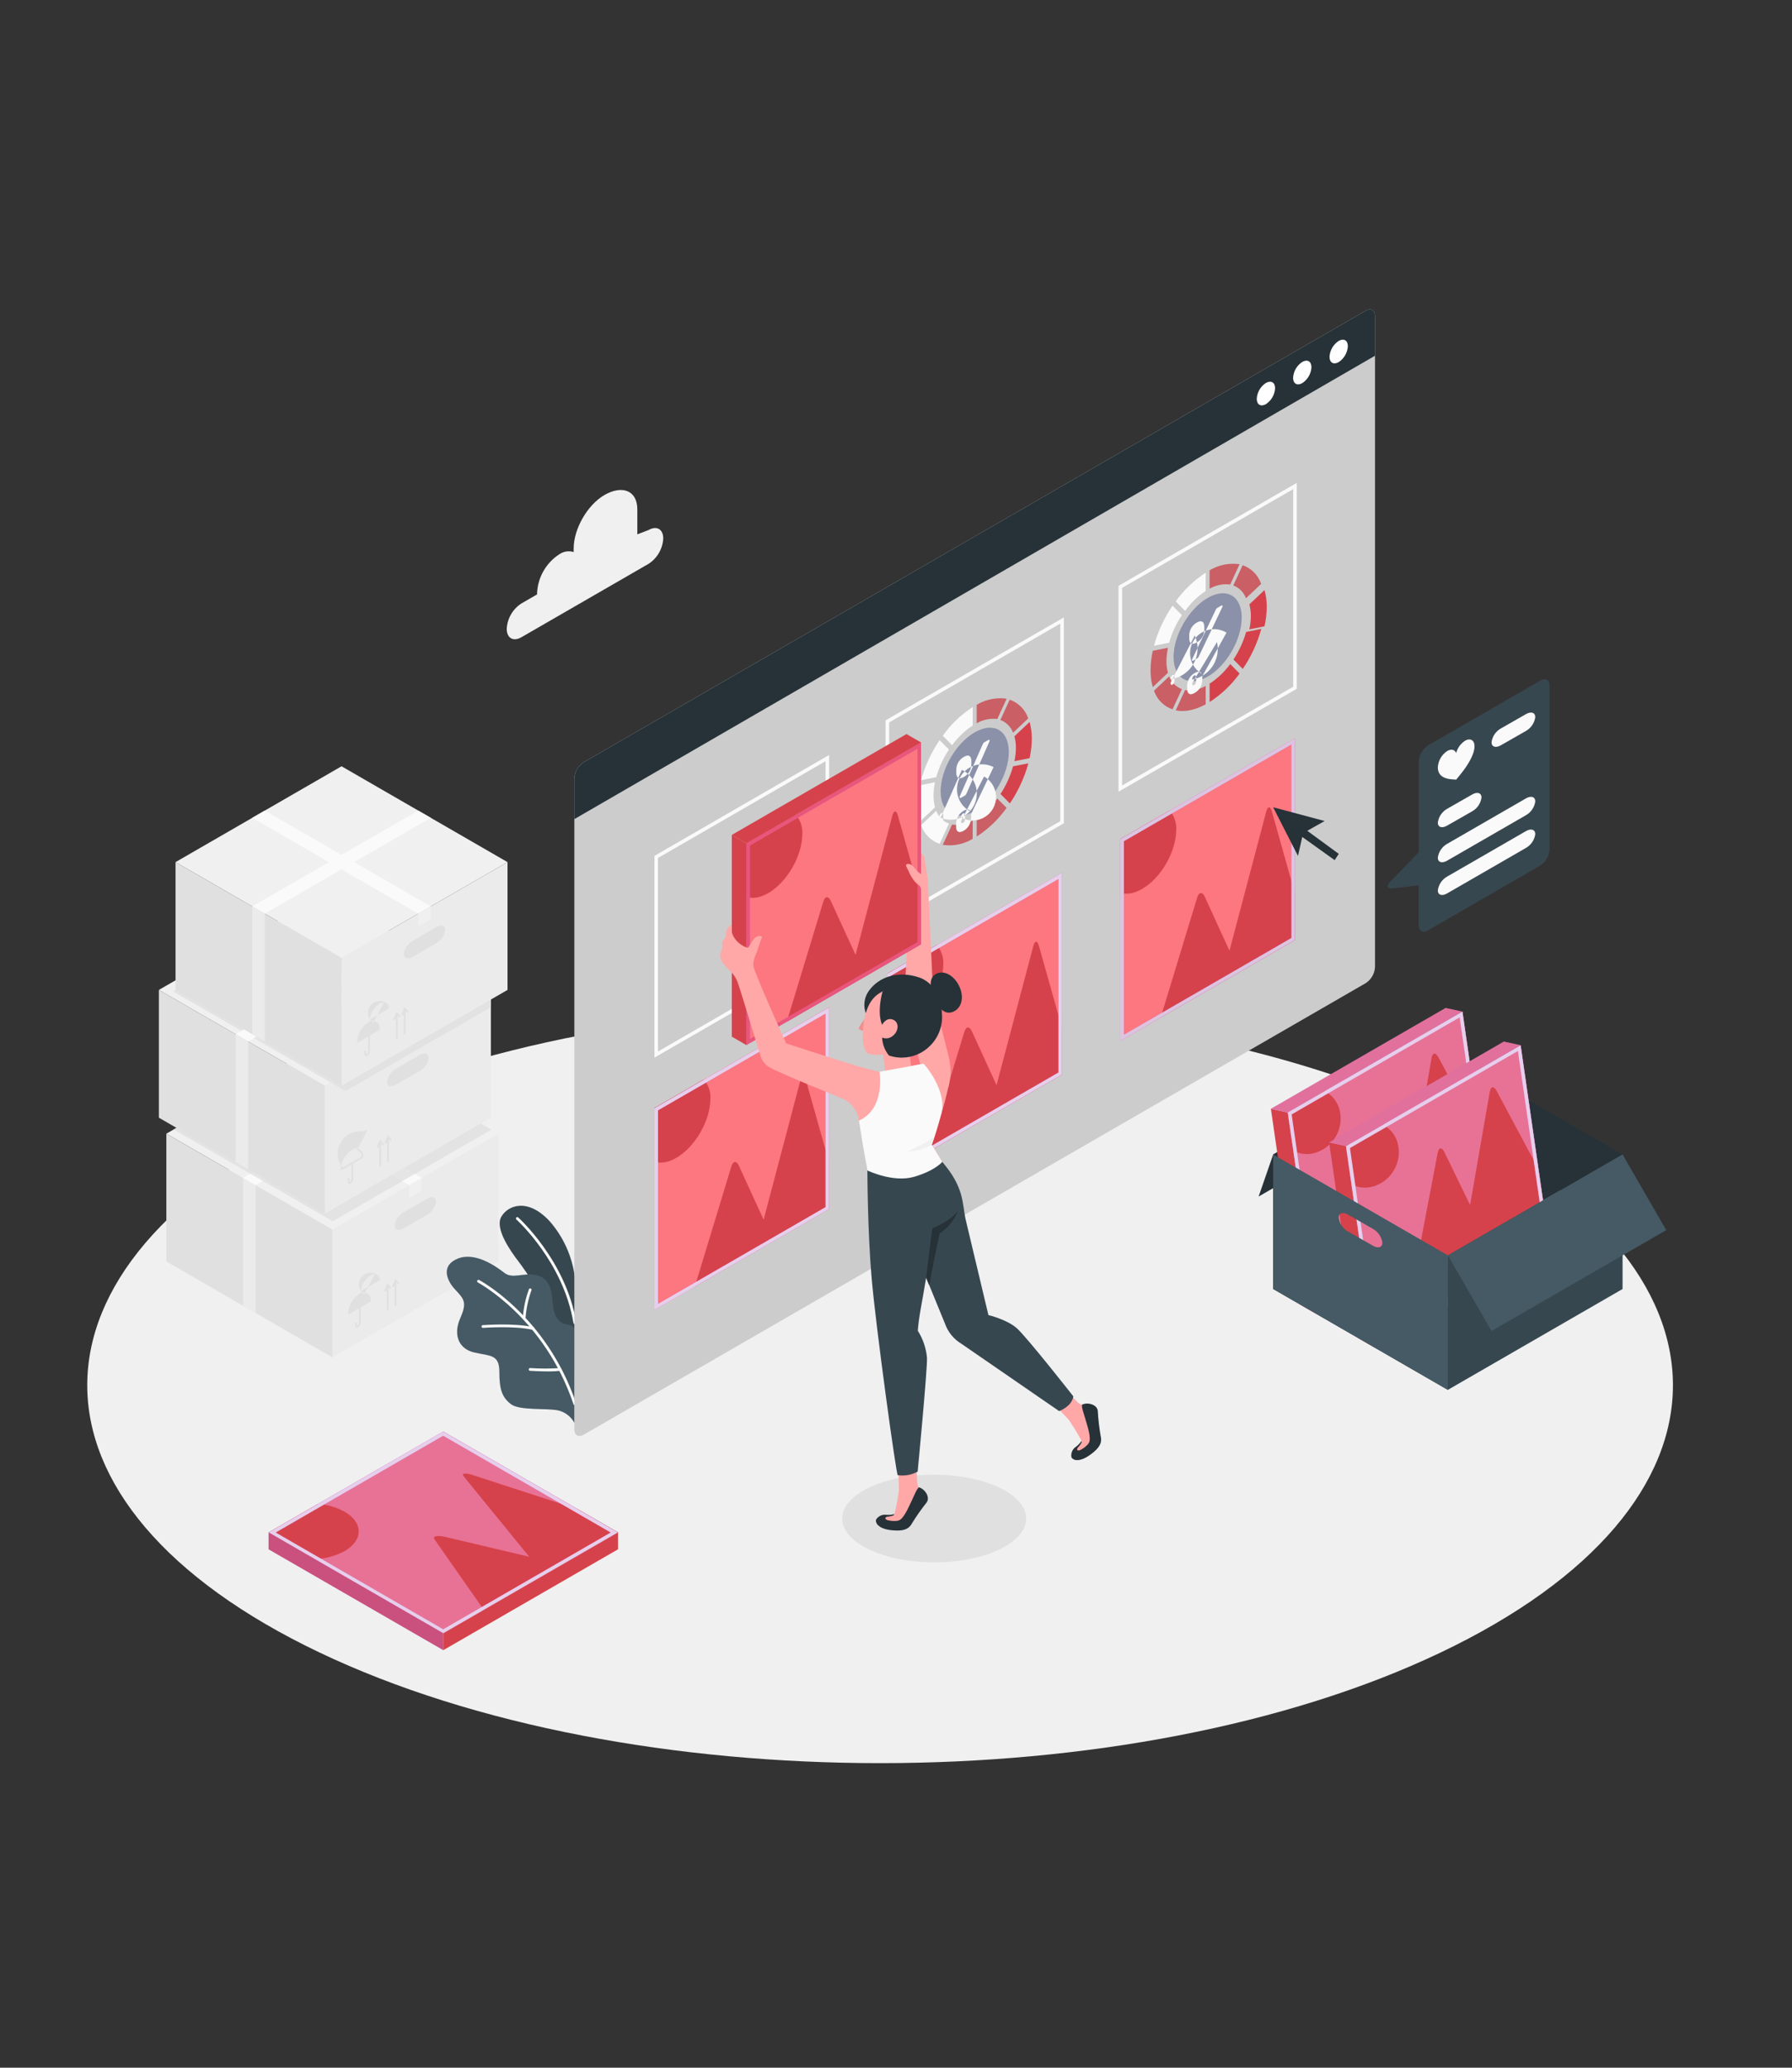 <?xml version="1.0" encoding="UTF-8"?>
<!DOCTYPE svg PUBLIC "-//W3C//DTD SVG 1.1//EN" "http://www.w3.org/Graphics/SVG/1.1/DTD/svg11.dtd">
<!-- Creator: CorelDRAW 2018 (64-Bit Evaluation Version) -->
<svg xmlns="http://www.w3.org/2000/svg" xml:space="preserve" width="88.053mm" height="101.6mm" version="1.1" style="shape-rendering:geometricPrecision; text-rendering:geometricPrecision; image-rendering:optimizeQuality; fill-rule:evenodd; clip-rule:evenodd"
viewBox="0 0 8805.28 10159.98"
 xmlns:xlink="http://www.w3.org/1999/xlink"
 enable-background="new 0 0 128 128">
 <rect x="0" y="0" width="8805.28" height="10159.98" fill="#333333" stroke="none"/>
 <defs>
  <style type="text/css">
   <![CDATA[
    .fil8 {fill:#263238}
    .fil5 {fill:#37474F}
    .fil6 {fill:#455A64}
    .fil12 {fill:#8A91A9}
    .fil14 {fill:#BA68C8}
    .fil10 {fill:#CA5F65}
    .fil7 {fill:#CCCCCC}
    .fil11 {fill:#D6424B}
    .fil1 {fill:#E0E0E0}
    .fil2 {fill:#EBEBEB}
    .fil0 {fill:#F0F0F0}
    .fil22 {fill:#F28F8F}
    .fil3 {fill:#FAFAFA}
    .fil13 {fill:#FC777F}
    .fil20 {fill:#FFA8A7}
    .fil9 {fill:white}
    .fil18 {fill:#D6424B;fill-opacity:0.6}
    .fil19 {fill:#FC777F;fill-opacity:0.6}
    .fil16 {fill:#EBEBEB;fill-opacity:0.702}
    .fil15 {fill:#FAFAFA;fill-opacity:0.702}
    .fil17 {fill:#FC777F;fill-opacity:0.702}
    .fil21 {fill:#FF4F5A;fill-opacity:0.702}
    .fil4 {fill:#E0E0E0;fill-opacity:0.8}
   ]]>
  </style>
 </defs>
 <g id="Layer_x0020_1">
  <g id="_2827437838784">
   <path class="fil0" d="M1569.73 8119.58c1521.38,725.03 3988.09,725.03 5509.46,0 1521.37,-725.03 1521.38,-1900.71 0,-2625.91 -1521.38,-725.2 -3988.09,-725.03 -5509.46,0 -1521.37,725.03 -1521.38,1900.71 0,2625.91z"/>
   <ellipse class="fil1" cx="4590.29" cy="7461.48" rx="451.88" ry="215.37"/>
   <polygon class="fil0" points="2448.67,5570.45 1633.13,5099.55 817.4,5570.45 1633.13,6041.36 "/>
   <polygon class="fil2" points="1633.13,6669.35 2448.67,6198.45 2448.67,5570.45 1633.13,6041.36 "/>
   <path class="fil1" d="M1754.99 6523.71c-0.05,-0.02 -0.11,-0.02 -0.17,-0.02 -1.55,0 -3.07,-0.43 -4.4,-1.23 -3.1,-2.01 -4.97,-5.45 -4.97,-9.15 0,-0.29 0.01,-0.59 0.04,-0.88l0 -11.45c0,-2.34 1.89,-4.23 4.23,-4.23 0,0 0,0 0,0 2.24,0 4.05,1.81 4.05,4.05 0,0.06 0,0.12 0,0.18l-0.01 11.46c0,1.76 0,2.64 0,2.82 0,0.18 1.23,0 2.82,0 4.97,-4.8 7.77,-11.39 7.77,-18.28 0,-0.25 -0.01,-0.51 -0.01,-0.76l0 -74.32c-0.01,-2.24 1.8,-4.05 4.04,-4.05 0.06,0 0.12,0 0.18,0 2.24,0 4.05,1.81 4.05,4.05 0,0 0,0 0,0l-0.01 72.93c0.02,0.38 0.03,0.79 0.03,1.19 0,9.69 -4.34,18.88 -11.82,25.03 -1.71,1.3 -3.7,2.21 -5.81,2.64l-0.01 0.02z"/>
   <path class="fil1" d="M1710.61 6459.61l0 -7.22c1.86,-37.58 21.51,-72.07 52.85,-92.83 6.42,-5.63 14.69,-8.75 23.24,-8.75 19.45,0 35.22,15.77 35.22,35.22 0,2.35 -0.24,4.7 -0.7,7l0 2.29 -110.61 64.29zm131.38 -199.17c-7.38,0.24 -14.56,2.5 -20.77,6.5 -26.91,17.52 -44.83,45.98 -48.96,77.83l94.04 -54.24c0.04,-0.64 0.06,-1.27 0.06,-1.91 0,-10.08 -4.88,-19.54 -13.09,-25.39 -9.48,-6.3 -20.65,-9.68 -32.05,-9.68 -31.94,0 -57.85,25.91 -57.85,57.85 0,19.36 9.69,37.44 25.8,48.16l52.82 -99.12z"/>
   <path class="fil1" d="M1904.86 6437.95c-2.23,-0.02 -4.04,-1.83 -4.04,-4.07l0 -120.1c-0.07,-0.28 -0.1,-0.57 -0.1,-0.86 0,-2.34 1.89,-4.23 4.23,-4.23 2.34,0 4.23,1.89 4.23,4.23 0,0.29 -0.03,0.58 -0.09,0.86l0 120.1c0,0 0,0 0,0 0,2.24 -1.81,4.05 -4.05,4.05 -0.06,0 -0.12,0 -0.18,0l0 0.02z"/>
   <path class="fil1" d="M1892.71 6346.2c-0.29,0.05 -0.58,0.09 -0.88,0.09 -0.3,0 -0.59,-0.04 -0.88,-0.11 -1.5,-0.63 -2.49,-2.1 -2.49,-3.74 0,-0.59 0.13,-1.18 0.38,-1.72l14.97 -35.22 16.55 19.2c0.74,0.78 1.16,1.82 1.16,2.9 0,1.08 -0.42,2.12 -1.16,2.91 -0.79,0.79 -1.87,1.24 -2.99,1.24 -1.12,0 -2.2,-0.45 -3,-1.24l-7.92 -9.16 -9.51 22.19c-0.64,1.6 -2.19,2.65 -3.92,2.65 -0.1,0 -0.2,0 -0.3,-0.01l-0.01 0.02z"/>
   <path class="fil1" d="M1943.6 6415.94c-2.33,-0.02 -4.22,-1.91 -4.22,-4.25l0 -119.93c0,-2.34 1.89,-4.23 4.23,-4.23 2.34,0 4.23,1.89 4.23,4.23l0 119.93c0,2.34 -1.89,4.23 -4.23,4.23l-0.01 0.02z"/>
   <path class="fil1" d="M1931.1 6324.19l-1.76 0c-1.5,-0.65 -2.49,-2.12 -2.49,-3.76 0,-0.59 0.13,-1.18 0.38,-1.72l14.79 -35.22 17.61 19.02c0.76,0.81 1.18,1.88 1.18,2.99 0,1.11 -0.42,2.18 -1.17,2.99 -0.81,0.7 -1.84,1.09 -2.91,1.09 -1.07,0 -2.1,-0.39 -2.9,-1.09l-7.92 -9.16 -9.69 22.19c-0.45,1.7 -1.99,2.89 -3.75,2.89 -0.46,0 -0.92,-0.08 -1.36,-0.25l-0.01 0.03z"/>
   <polygon class="fil1" points="1633.13,6669.35 817.4,6198.45 817.4,5570.45 1633.13,6041.36 "/>
   <polygon class="fil2" points="1194.45,6416.11 1255.91,6451.69 1255.91,5823.69 1194.45,5788.12 "/>
   <path class="fil1" d="M2099.45 5889.91l-117.11 67.45c-23.69,13.55 -39.77,37.38 -43.48,64.44 0,21.66 19.55,28 43.5,14.09l117.11 -67.45c23.62,-13.62 39.64,-37.44 43.3,-64.46 -0.35,-21.64 -19.37,-27.98 -43.32,-14.07z"/>
   <polygon class="fil3" points="1255.91,5823.69 2071.63,5352.79 2010.17,5317.21 1194.45,5788.12 "/>
   <polygon class="fil3" points="2010.17,5823.69 1194.45,5352.79 1255.91,5317.21 2071.63,5788.12 "/>
   <polygon class="fil4" points="852.98,5549.85 1635.06,6000.86 2414.51,5550.91 1633.13,5099.55 "/>
   <polygon class="fil0" points="2010.17,5886.74 2010.17,5823.69 2071.63,5788.12 2071.63,5851.17 "/>
   <polygon class="fil0" points="2412.04,4864.09 1596.32,4393.19 780.6,4864.09 1596.32,5335 "/>
   <polygon class="fil4" points="849.98,4871.31 1624.67,5318.62 2412.04,4864.09 1637.35,4416.79 "/>
   <polygon class="fil2" points="1596.32,5962.99 2412.04,5491.91 2412.04,4864.09 1596.32,5335 "/>
   <path class="fil1" d="M1718.01 5817.35c-1.59,-0.07 -3.16,-0.49 -4.57,-1.25 -3.1,-2.01 -4.97,-5.45 -4.97,-9.15 0,-0.29 0.01,-0.59 0.04,-0.88l0 -11.45c-0.06,-0.28 -0.09,-0.57 -0.09,-0.86 0,-2.34 1.89,-4.23 4.23,-4.23 2.34,0 4.23,1.89 4.23,4.23 0,0.29 -0.03,0.58 -0.09,0.86l0 11.45c0,1.76 0,2.64 0,2.82 0,0.18 1.23,0 2.64,-0.88 4.95,-4.6 7.77,-11.06 7.77,-17.82 0,-0.34 -0.01,-0.69 -0.02,-1.03l0 -74.32c-0.01,-2.34 1.88,-4.23 4.22,-4.23 2.34,0 4.23,1.89 4.23,4.23l0 74.32c0.02,0.46 0.03,0.93 0.03,1.39 0,9.63 -4.43,18.73 -12.01,24.67 -1.66,1.17 -3.6,1.9 -5.63,2.11l-0.01 0.02z"/>
   <path class="fil1" d="M1673.98 5752.19l0 -7.22c1.93,-37.51 21.55,-71.92 52.84,-92.65 6.39,-5.5 14.55,-8.53 22.99,-8.53 19.45,0 35.22,15.77 35.22,35.22 0,2.21 -0.21,4.43 -0.62,6.6l0 2.47 -110.43 64.11zm131.38 -198.99c-7.41,0.35 -14.63,2.6 -20.95,6.49 -4.95,-0.67 -9.99,-1.02 -14.99,-1.02 -60.97,0 -110.42,49.45 -110.42,110.42 0,24.84 8.4,48.99 23.79,68.47l94.04 -54.24c0.05,-0.66 0.07,-1.33 0.07,-1.99 0,-10.06 -4.89,-19.5 -13.09,-25.3 -3.37,-1.97 -7.2,-3 -11.09,-3 -0.06,0 -0.12,0 -0.19,0l52.83 -99.83z"/>
   <path class="fil1" d="M1868.23 5731.59c-2.33,-0.02 -4.22,-1.91 -4.22,-4.25l0 -119.93c0,-2.33 1.89,-4.22 4.23,-4.22 2.34,0 4.23,1.89 4.23,4.23l0 119.93c0,2.33 -1.89,4.22 -4.23,4.22l-0.01 0.02z"/>
   <path class="fil1" d="M1856.08 5639.84l-1.76 0c-1.5,-0.65 -2.49,-2.12 -2.49,-3.76 0,-0.59 0.13,-1.18 0.38,-1.72l14.79 -34.34 17.61 19.02c0.76,0.81 1.18,1.88 1.18,2.99 0,1.11 -0.42,2.18 -1.17,2.99 -0.81,0.71 -1.84,1.1 -2.91,1.1 -1.07,0 -2.1,-0.39 -2.9,-1.09l-7.92 -9.16 -9.69 22.19c-0.73,1.28 -2.08,2.08 -3.55,2.08 -0.54,0 -1.07,-0.11 -1.57,-0.32l0 0.02z"/>
   <path class="fil1" d="M1906.97 5709.58c-2.33,-0.02 -4.22,-1.91 -4.22,-4.25l0 -120.1c0,-2.34 1.89,-4.23 4.23,-4.23 2.34,0 4.23,1.89 4.23,4.23l0 120.1c0,2.34 -1.89,4.23 -4.23,4.23l-0.01 0.02z"/>
   <path class="fil1" d="M1894.64 5617.83l-1.58 0c-1.57,-0.74 -2.59,-2.31 -2.59,-4.04 0,-0.55 0.1,-1.1 0.31,-1.62l14.97 -34.34 16.55 19.2c0.8,0.79 1.25,1.87 1.25,2.99 0,1.12 -0.45,2.2 -1.24,3 -0.82,0.75 -1.89,1.17 -3,1.17 -1.11,0 -2.18,-0.42 -2.99,-1.17l-7.75 -9.16 -9.69 22.19c-0.83,1.13 -2.15,1.8 -3.56,1.8 -0.22,0 -0.45,-0.02 -0.67,-0.05l-0.01 0.03z"/>
   <polygon class="fil1" points="1596.32,5962.99 780.6,5491.91 780.6,4864.09 1596.32,5335 "/>
   <polygon class="fil2" points="1157.82,5709.75 1219.28,5745.15 1219.28,5117.33 1157.82,5081.76 "/>
   <path class="fil1" d="M2062.65 5183.55l-116.93 67.45c-23.7,13.55 -39.78,37.38 -43.49,64.44 0,21.66 19.55,28 43.5,14.09l116.93 -67.62c23.83,-13.35 39.97,-37.2 43.49,-64.29 0,-21.64 -19.38,-27.98 -43.5,-14.07z"/>
   <polygon class="fil3" points="1219.28,5117.33 2035,4646.43 1973.54,4610.85 1157.82,5081.76 "/>
   <polygon class="fil3" points="1973.54,5117.33 1157.82,4646.43 1219.28,4610.85 2035,5081.76 "/>
   <polygon class="fil0" points="1973.54,5180.38 1973.54,5117.33 2035,5081.76 2035,5144.81 "/>
   <polygon class="fil4" points="1624.67,5318.62 1698.11,5361.06 2412.04,4948.8 2412.04,4864.09 "/>
   <polygon class="fil0" points="2493.75,4236.1 1678.21,3765.2 862.49,4236.1 1678.21,4707.01 "/>
   <polygon class="fil2" points="1678.21,5335 2493.75,4864.09 2493.75,4236.1 1678.21,4707.01 "/>
   <path class="fil1" d="M1799.72 5189.36c-0.07,-0.02 -0.16,-0.02 -0.24,-0.02 -1.47,0 -2.92,-0.43 -4.15,-1.24 -3.19,-1.94 -5.14,-5.42 -5.14,-9.16 0,-0.29 0.01,-0.58 0.04,-0.87l0 -11.45c-0.01,-2.32 1.88,-4.21 4.22,-4.21 2.34,0 4.23,1.89 4.23,4.23l0 11.45c0,1.76 0,2.64 0,2.82 0,0.18 1.23,0 2.82,0 4.94,-4.61 7.76,-11.05 7.76,-17.81 0,-0.34 -0.01,-0.69 -0.02,-1.03l0 -74.32c-0.06,-0.28 -0.09,-0.57 -0.09,-0.86 0,-2.34 1.89,-4.23 4.23,-4.23 2.34,0 4.23,1.89 4.23,4.23 0,0.29 -0.03,0.58 -0.09,0.86l0 74.32c0.01,0.39 0.02,0.8 0.02,1.2 0,9.64 -4.34,18.75 -11.82,24.84 -1.84,0.81 -3.83,1.23 -5.84,1.23 -0.05,0 -0.1,0 -0.15,0l-0.01 0.02z"/>
   <path class="fil1" d="M1754.99 5124.38l0 -7.22c1.94,-37.53 21.56,-71.98 52.83,-92.8 6.44,-5.65 14.71,-8.77 23.26,-8.77 19.45,0 35.22,15.77 35.22,35.22 0,2.35 -0.24,4.7 -0.7,7l0 2.29 -110.61 64.28zm131.38 -199.18c-7.38,0.26 -14.56,2.52 -20.77,6.52 -26.87,17.56 -44.77,46 -48.97,77.83l94.04 -54.24c0.04,-0.61 0.06,-1.23 0.06,-1.85 0,-10.05 -4.8,-19.51 -12.91,-25.44 -9.44,-6.17 -20.49,-9.47 -31.78,-9.47 -32.07,0 -58.08,26.01 -58.08,58.08 0,19.6 9.89,37.89 26.29,48.61l52.12 -100.04z"/>
   <path class="fil1" d="M1949.94 5103.6c0.01,0 0.01,0 0.01,0 -2.24,0 -4.05,-1.81 -4.05,-4.05 0,-0.06 0,-0.12 0,-0.18l-0.01 -119.05c-0.05,-0.27 -0.08,-0.56 -0.08,-0.85 0,-2.34 1.89,-4.23 4.23,-4.23 2.34,0 4.23,1.89 4.23,4.23 0,0.29 -0.03,0.58 -0.09,0.86l0 120.1c-0.49,1.86 -2.17,3.17 -4.1,3.17 -0.04,0 -0.09,0 -0.13,0l-0.01 0z"/>
   <path class="fil1" d="M1937.79 5011.85c-0.24,0.08 -0.51,0.12 -0.78,0.12 -0.27,0 -0.54,-0.04 -0.79,-0.12 -1.59,-0.59 -2.65,-2.11 -2.65,-3.8 0,-0.57 0.12,-1.14 0.36,-1.66l14.97 -35.22 16.55 19.2c0.78,0.76 1.22,1.81 1.22,2.9 0,1.09 -0.44,2.14 -1.23,2.91 -0.79,0.79 -1.87,1.24 -2.99,1.24 -1.12,0 -2.2,-0.45 -3,-1.24l-7.92 -9.16 -9.51 22.19c-0.64,1.6 -2.19,2.65 -3.92,2.65 -0.1,0 -0.2,0 -0.3,-0.01l-0.01 0z"/>
   <path class="fil1" d="M1988.68 5081.58c-0.04,0.01 -0.1,0.01 -0.16,0.01 -2.24,0 -4.05,-1.81 -4.05,-4.05 0,0 0,0 0,0l-0.01 -120.11c0,-2.34 1.89,-4.23 4.23,-4.23 2.34,0 4.23,1.89 4.23,4.23l0 120.1c0,0.01 0,0.01 0,0.01 0,2.24 -1.81,4.05 -4.05,4.05 -0.06,0 -0.12,0 -0.18,0l-0.01 -0.01z"/>
   <path class="fil1" d="M1976.53 4989.83l-1.76 0c-1.5,-0.63 -2.49,-2.1 -2.49,-3.74 0,-0.59 0.13,-1.18 0.38,-1.72l14.79 -35.22 17.61 19.02c0.76,0.82 1.18,1.89 1.18,3 0,1.11 -0.42,2.18 -1.17,2.99 -0.77,0.79 -1.82,1.23 -2.91,1.23 -1.09,0 -2.14,-0.44 -2.91,-1.23l-7.92 -9.16 -9.69 22.19c-0.44,1.7 -1.98,2.89 -3.74,2.89 -0.46,0 -0.92,-0.08 -1.36,-0.25l-0.01 0z"/>
   <polygon class="fil1" points="1678.21,5335 862.49,4864.09 862.49,4236.1 1678.21,4707.01 "/>
   <polygon class="fil2" points="1239.53,5081.76 1300.99,5117.33 1300.99,4489.34 1239.53,4453.77 "/>
   <path class="fil1" d="M2144.54 4555.56l-117.11 67.62c-23.74,13.4 -39.81,37.24 -43.32,64.28 0,21.66 19.37,28 43.32,14.09l117.11 -67.45c23.71,-13.57 39.79,-37.4 43.5,-64.46 -0.01,-21.66 -19.55,-28 -43.5,-14.08z"/>
   <polygon class="fil3" points="1300.99,4489.34 2116.71,4018.44 2055.25,3982.86 1239.53,4453.77 "/>
   <polygon class="fil3" points="2055.25,4489.34 1239.53,4018.44 1300.99,3982.86 2116.71,4453.77 "/>
   <polygon class="fil0" points="2055.25,4552.39 2055.25,4489.34 2116.71,4453.77 2116.71,4516.81 "/>
   <path class="fil5" d="M2824.3 6549.42l0 -275.42c-13.08,-101.2 -56.09,-196.35 -123.26,-273.14 -108.83,-117.81 -206.4,-77.84 -238.09,-21.84 -31.69,56 40.5,162.02 86.64,221.89 55.47,71.85 274.37,405.04 274.37,555.26l0.34 -206.75z"/>
   <path class="fil3" d="M2824.3 6505.93c-3.28,-0.05 -6.09,-2.42 -6.68,-5.66 -49.66,-300.26 -278.25,-506.3 -280.54,-508.42 -1.22,-1.27 -1.91,-2.98 -1.91,-4.75 0,-1.77 0.69,-3.48 1.91,-4.76 1.26,-1.27 2.97,-1.98 4.76,-1.98 1.79,0 3.5,0.71 4.75,1.98 2.47,1.94 234.4,211.33 284.94,516.17 0.06,0.32 0.08,0.65 0.08,0.98 0,3.34 -2.41,6.21 -5.71,6.77l-1.6 -0.33z"/>
   <path class="fil6" d="M2824.3 6549.42c0,0 10.92,-33.11 -37.86,-41.56 -48.78,-8.45 -67.45,-48.96 -71.85,-116.93 -4.4,-67.97 -25.18,-116.76 -86.29,-126.8 -61.11,-10.04 -110.24,20.78 -149.87,-9.86 -39.63,-30.64 -142.29,-104.43 -227.88,-70.44 -85.59,33.99 -57.41,106.72 -12.86,153.92 44.55,47.2 57.23,63.4 23.25,140.88 -33.98,77.48 -9.33,148.99 69.39,166.95 78.72,17.96 123.27,8.81 123.27,94.92 0,86.11 13.03,124.68 56.18,158.5 43.15,33.82 178.57,18.67 234.92,31.7 34.22,8.78 63.04,31.9 79.08,63.38l0.52 -444.66z"/>
   <path class="fil3" d="M2824.3 6904.63c-2.87,-0.02 -5.42,-1.87 -6.33,-4.6 -143.17,-424.77 -467.03,-596.47 -470.38,-598.76 -2.04,-1.24 -3.29,-3.46 -3.29,-5.86 0,-3.79 3.08,-6.87 6.87,-6.87 0.95,0 1.89,0.2 2.77,0.58 3.17,1.76 331.78,176.11 476.72,605.98 0.26,0.71 0.39,1.46 0.39,2.22 0,2.87 -1.88,5.4 -4.62,6.24 -0.6,0.53 -1.33,0.9 -2.12,1.05l-0.01 0.02z"/>
   <path class="fil3" d="M2618.96 6534.28l-1.05 0c-93.51,-21.31 -243.03,-9.69 -244.61,-9.69 -0.17,-0.01 -0.36,0 -0.54,0 -3.5,0 -6.41,-2.7 -6.67,-6.18 -0.04,-0.23 -0.05,-0.47 -0.05,-0.71 0,-3.48 2.73,-6.35 6.21,-6.51 6.34,0 153.21,-11.8 248.66,10.04 3.03,0.7 5.17,3.4 5.17,6.51 0,3.69 -3,6.69 -6.69,6.69 -0.02,0 -0.04,0 -0.06,0l-0.37 -0.15z"/>
   <path class="fil3" d="M2695.22 6738.56c-42.79,0 -88.05,-2.82 -90.87,-2.99 -3.57,-0.29 -6.34,-3.28 -6.34,-6.87 0,-0.12 0,-0.25 0.01,-0.37 0.17,-3.56 3.11,-6.36 6.68,-6.36 0.18,0 0.36,0.01 0.54,0.02 24.14,1.68 48.8,2.57 73.08,2.57 24.28,0 48.94,-0.89 73.09,-2.54 0.31,-0.08 0.63,-0.1 0.95,-0.1 3.31,0 6.13,2.43 6.62,5.7 0.06,0.38 0.09,0.75 0.09,1.13 0,3.32 -2.44,6.14 -5.73,6.62 -17.09,2.15 -34.45,3.22 -51.7,3.22 -2.09,0 -4.38,-0.05 -6.41,-0.05l-0.01 0.02z"/>
   <path class="fil3" d="M2575.11 6484.44l0 0c-3.57,-0.29 -6.34,-3.28 -6.34,-6.87 0,-0.12 0,-0.25 0.01,-0.37 3.21,-48.58 13.4,-96.55 30.1,-142.27 1.05,-2.54 3.49,-4.18 6.21,-4.18 0.83,0 1.66,0.16 2.43,0.46 2.63,0.91 4.38,3.38 4.38,6.15 0,0.85 -0.17,1.69 -0.49,2.48 -15.99,44.47 -25.88,91.09 -29.22,138.27 -0.2,3.53 -3.14,6.32 -6.7,6.32 -0.12,0 -0.24,0 -0.36,-0.01l-0.02 0.02z"/>
   <path class="fil7" d="M2822.19 3824.37l0 3198.78c0,29.23 20.43,41.03 45.79,26.42l3842.98 -2218.93c26.87,-17.68 43.75,-47.11 45.41,-79.25l0.02 -3198.43c0,-29.23 -20.43,-41.03 -45.61,-26.42l-3842.98 2218.93c-26.85,17.56 -43.79,46.86 -45.6,78.9l-0.01 0z"/>
   <path class="fil8" d="M6710.95 1526.54l-3842.98 2218.93c-26.99,17.59 -44.02,47.06 -45.76,79.25l0 200.06 3934.18 -2276.87 0 -194.95c0,-29.24 -20.25,-41.04 -45.44,-26.42z"/>
   <path class="fil9" d="M6220.15 1881.75c-26.59,17.3 -43.31,46.34 -44.92,78.02 0,28.71 20.08,40.33 45.08,26.06 26.57,-17.44 43.32,-46.48 45.08,-78.2 -0.16,-28.7 -19.71,-40.32 -45.24,-25.88z"/>
   <path class="fil9" d="M6398.9 1778.37c-26.57,17.36 -43.32,46.35 -45.09,78.02 0,28.88 20.25,40.5 45.08,26.06 26.64,-17.28 43.43,-46.3 45.09,-78.02 0,-29.23 -20.08,-40.32 -45.08,-26.06z"/>
   <path class="fil9" d="M6577.82 1675.17c-26.57,17.36 -43.32,46.35 -45.09,78.02 0,28.71 20.25,40.5 45.08,26.06 26.56,-17.35 43.31,-46.34 45.08,-78.01 0.01,-28.88 -20.24,-40.51 -45.07,-26.07z"/>
   <g>
    <path class="fil3" d="M4056.51 3740.19l0 950.97 -823.29 475.49 0 -950.97 823.29 -475.49 0 0zm17.62 -30.47l-858.52 495.74 0 991.3 858.51 -495.74 0.01 -991.3z"/>
   </g>
   <path class="fil3" d="M4351.49 4550.98l0 -1011.55 875.95 -505.78 0 1011.55 -875.95 505.78zm17.61 -1001.34l0 970.87 840.73 -485.52 0 -970.87 -840.73 485.52z"/>
   <path class="fil10" d="M4900.24 3532.91l46.14 -99.68c-10.41,-1.46 -20.91,-2.2 -31.42,-2.2 -40.79,0 -80.87,11.14 -115.83,32.15l0.02 90.69c24.83,-14.47 53.11,-22.1 81.86,-22.1 6.42,0 12.85,0.38 19.21,1.13l0.02 0.01z"/>
   <path class="fil10" d="M4977.72 3600.36l74.67 -70.44c-14.54,-43.01 -48.18,-76.96 -91.04,-91.92l-45.96 99.68c28.91,10.75 51.71,33.68 62.32,62.67l0.01 0.01z"/>
   <path class="fil10" d="M4678.34 4051.72l-45.96 99.5c10.71,1.57 21.55,2.38 32.4,2.38 40.41,0 80.09,-11.06 114.65,-31.97l0 -90.52c-24.48,14.33 -52.4,21.9 -80.78,21.9 -6.77,0 -13.61,-0.43 -20.32,-1.29l0.01 0z"/>
   <path class="fil11" d="M4916.09 3901.32l45.96 46.49c40.75,-60.2 71.63,-126.95 91,-197.05l-75.33 14.44c-13.29,48.27 -34.17,94.31 -61.62,136.13l-0.01 -0.01z"/>
   <path class="fil10" d="M4799.15 4019.84l0 90.52c57.4,-37.18 107.41,-85.14 147.04,-140.91l-45.95 -45.76c-27.66,37.84 -61.99,70.4 -101.1,96.13l0.01 0.02z"/>
   <path class="fil11" d="M5059.08 3547.35l-74.49 70.44c4.79,18.09 7.22,36.8 7.22,55.51 0,0.5 0,1.06 0,1.56 -0.15,21.98 -2.65,44.02 -7.23,65.49l74.49 -14.97c7.01,-31.33 10.71,-63.43 10.93,-95.59 0,-0.82 0,-1.73 0,-2.53 0,-27 -3.71,-53.92 -10.94,-79.9l0.02 -0.01z"/>
   <path class="fil3" d="M4779.6 3564.79l0 -90.52c-57.49,37.14 -107.52,85.07 -147.09,140.89l45.96 46.49c27.54,-38.12 61.83,-70.99 101.1,-96.89l0.03 0.03z"/>
   <path class="fil3" d="M4662.85 3683.31l-45.96 -46.49c-40.89,60.12 -71.81,126.75 -91.09,196.87l74.49 -14.97c13.61,-48.05 34.79,-93.95 62.54,-135.43l0.02 0.02z"/>
   <path class="fil3" d="M4586.94 3909.07c0.25,-21.98 2.73,-44.02 7.37,-65.51l-74.49 15.15c-6.94,31.24 -10.7,63.33 -10.92,95.43 0,0.96 0,2.02 0,2.97 0,27.08 3.69,54.09 10.93,80.15l74.49 -70.44c-4.89,-18.31 -7.39,-37.3 -7.39,-56.29 0,-0.48 0,-0.98 0,-1.46l0.01 0z"/>
   <path class="fil3" d="M4600.33 3984.27l-74.49 70.44c14.5,43.01 48.13,76.93 91.03,91.76l45.96 -99.5c-28.99,-10.74 -51.86,-33.66 -62.52,-62.7l0.02 0z"/>
   <path class="fil12" d="M4621.99 3888.47c0,-106.9 75.02,-236.69 167.48,-290.05 92.46,-53.36 167.48,-10.21 167.48,96.68 0,106.89 -75.02,236.69 -167.48,290.05 -92.46,53.36 -167.48,10.57 -167.48,-96.68z"/>
   <path class="fil3" d="M4772.91 3737.19c0.16,3.42 0.26,6.88 0.26,10.31 0,3.43 -0.1,6.89 -0.27,10.3 -0.31,5.65 -1.28,11.28 -2.81,16.72 -1.51,5.71 -3.83,11.17 -6.88,16.21 -6.53,11.29 -15.97,20.67 -27.29,27.13 -4.87,3.08 -10.33,5.18 -16.02,6.16 -1.07,0.2 -2.15,0.31 -3.24,0.31 -2.81,0 -5.57,-0.72 -8.03,-2.08 -3.11,-1.97 -5.51,-4.86 -6.88,-8.27 -1.68,-4.27 -2.64,-8.81 -2.81,-13.39 0.01,-3.52 0.01,-6.87 0.01,-10.04 0,-3.17 0,-6.69 0,-10.74 0.28,-5.94 1.23,-11.87 2.8,-17.61 1.62,-5.6 3.93,-11 6.87,-16.03 3.1,-5.44 6.9,-10.48 11.27,-14.96 4.77,-4.74 10.17,-8.85 16.02,-12.16 4.92,-3.07 10.36,-5.23 16.04,-6.33 0.92,-0.15 1.87,-0.23 2.81,-0.23 2.95,0 5.87,0.75 8.46,2.16 3.1,1.98 5.5,4.87 6.87,8.28 1.68,4.56 2.64,9.39 2.81,14.26l0.01 0zm56 -80.3c0.88,-2.05 2.01,-4.01 3.34,-5.81 1.38,-1.75 3.13,-3.19 5.11,-4.22l19.37 -11.09c0.77,-0.7 1.77,-1.08 2.81,-1.08 0.42,0 0.84,0.06 1.24,0.19 1.06,0 1.58,1.41 1.58,2.99 0.03,0.24 0.05,0.47 0.05,0.71 0,0.24 -0.02,0.47 -0.05,0.7 0.04,0.35 0.06,0.71 0.06,1.06 0,0.35 -0.02,0.71 -0.06,1.06l-113.57 258.16c-1.01,1.99 -2.19,3.88 -3.54,5.64 -1.34,1.77 -3.02,3.26 -4.92,4.4l-19.37 11.09c-0.64,0.3 -1.33,0.45 -2.03,0.45 -0.7,0 -1.39,-0.15 -2.02,-0.45 -1.06,0 -1.58,-1.41 -1.58,-2.99 0,-1.58 0,-0.88 0,-1.58 0,-0.7 0,-1.23 0,-1.94l113.58 -257.29zm-213.61 375.99c-0.02,0.11 -0.02,0.23 -0.02,0.34 0,3.16 0.85,6.27 2.47,8.99 1.23,1.58 3.7,1.23 7.22,0 3.11,-1.68 5.59,-4.35 7.04,-7.57 1.57,-3.87 2.47,-7.99 2.64,-12.16 0.17,-2.9 0.26,-5.87 0.26,-8.8 0,-2.93 -0.09,-5.9 -0.26,-8.81 0.01,-0.05 0.01,-0.12 0.01,-0.18 0,-3.18 -0.92,-6.3 -2.64,-8.97 -1.23,-1.58 -3.7,-1.41 -7.04,0 -3.2,1.62 -5.75,4.3 -7.22,7.57 -1.5,3.89 -2.34,8 -2.47,12.16 17.32,8.24 36.28,12.54 55.47,12.54 71.16,0 128.87,-57.71 128.87,-128.87 0,-49.67 -28.57,-94.93 -73.39,-116.32l-110.94 250.08zm155.85 -31.53c0.16,3.43 0.26,6.95 0.26,10.39 0,3.44 -0.1,6.96 -0.27,10.38 -0.36,5.58 -1.26,11.17 -2.64,16.57 -3.12,11.66 -9.2,22.35 -17.61,30.99 -4.72,4.85 -10.13,9.02 -16.03,12.33 -4.87,3.09 -10.33,5.19 -16.02,6.17 -1.11,0.24 -2.24,0.36 -3.38,0.36 -2.77,0 -5.49,-0.74 -7.89,-2.13 -3.1,-1.98 -5.5,-4.87 -6.87,-8.28 -1.69,-4.26 -2.65,-8.8 -2.82,-13.38 0,-3.52 0,-6.87 0,-9.86 0,-2.99 0,-6.87 0,-10.92 0.33,-5.59 1.29,-11.16 2.82,-16.55 1.61,-5.65 3.93,-11.11 6.86,-16.2 3.07,-5.41 6.88,-10.42 11.28,-14.8 4.72,-4.85 10.13,-9.02 16.03,-12.33 4.87,-3.08 10.33,-5.18 16.02,-6.16 1.11,-0.24 2.24,-0.36 3.38,-0.36 2.77,0 5.49,0.74 7.89,2.13 3.1,1.97 5.5,4.86 6.87,8.27 -40.86,-21.12 -66.58,-63.34 -66.58,-109.36 0,-67.98 55.13,-123.11 123.11,-123.11 19.66,0 39.08,4.73 56.53,13.75l-110.94 232.1zm-48.78 32.93c0,3.22 0.85,6.38 2.46,9.16 1.41,1.58 3.7,1.41 7.22,0 3.15,-1.67 5.69,-4.33 7.21,-7.57 1.42,-3.9 2.26,-8 2.47,-12.15 0.17,-2.91 0.26,-5.88 0.26,-8.81 0,-2.93 -0.09,-5.9 -0.26,-8.81 -0.01,-3.2 -0.86,-6.36 -2.47,-9.14 -1.41,-1.58 -3.7,-1.41 -7.22,0 -3.15,1.66 -5.69,4.32 -7.21,7.56 -1.42,3.91 -2.26,8.01 -2.47,12.16 17.25,9.7 36.73,14.8 56.53,14.8 63.7,0 115.36,-51.66 115.36,-115.36 0,-41.67 -22.51,-80.14 -58.83,-100.56l-113.05 218.72z"/>
   <path class="fil3" d="M5496 3890.23l0 -1011.73 875.95 -505.78 0 1011.73 -875.95 505.78zm17.61 -1001.51l0 970.87 840.73 -485.35 0 -970.87 -840.73 485.35z"/>
   <path class="fil3" d="M5924.29 2903.86l0 -89.64c-57.56,37.15 -107.59,85.08 -147.22,140.9l46.14 46.67c27.4,-38.53 61.7,-71.78 101.05,-97.94l0.03 0.01z"/>
   <path class="fil3" d="M5807.36 3022.56l-45.96 -46.49c-40.95,60.05 -71.86,126.8 -91.07,196.86l74.49 -15.15c13.71,-47.94 34.86,-93.73 62.5,-135.22l0.04 0z"/>
   <path class="fil10" d="M6044.75 2872.16l46.14 -99.85c-10.41,-1.46 -20.91,-2.2 -31.42,-2.2 -40.79,0 -80.87,11.14 -115.83,32.15l0 90.34c24.5,-14.22 52.33,-21.74 80.65,-21.74 6.84,0 13.67,0.45 20.45,1.31l0.01 -0.01z"/>
   <path class="fil10" d="M6122.41 2939.44l74.49 -70.44c-14.56,-42.98 -48.18,-76.87 -91.05,-91.76l-45.96 99.5c28.98,10.74 51.85,33.66 62.51,62.7l0.01 0z"/>
   <path class="fil10" d="M5823.03 3390.79l-45.96 99.68c42.27,8.63 92.81,0 147.22,-29.76l0 -90.34c-24.47,14.23 -52.36,21.75 -80.68,21.75 -6.87,0 -13.77,-0.45 -20.58,-1.33z"/>
   <path class="fil11" d="M6213.38 2899.2l-74.49 70.44c4.89,18.31 7.39,37.3 7.39,56.29 0,0.29 0,0.64 0,0.93 -0.26,22 -2.74,44.04 -7.38,65.53l74.49 -14.97c6.98,-31.35 10.7,-63.5 10.92,-95.65 -0.01,-0.78 -0.01,-1.62 -0.01,-2.42 0,-27.08 -3.69,-54.09 -10.93,-80.15l0.01 0z"/>
   <path class="fil11" d="M6060.6 3240.4l45.96 46.49c40.86,-60.12 71.79,-126.76 91.06,-196.87l-74.49 15.15c-13.72,47.95 -34.87,93.74 -62.51,135.23l-0.02 0z"/>
   <path class="fil10" d="M5731.45 3248.33c0.26,-22 2.73,-43.99 7.39,-65.5l-74.49 14.97c-6.99,31.33 -10.71,63.48 -10.93,95.63 -0.01,0.96 -0.01,2.01 -0.01,2.99 0,27 3.71,53.96 10.94,79.94l74.49 -70.44c-4.89,-18.36 -7.4,-37.41 -7.4,-56.44 0,-0.37 0,-0.78 0,-1.15l0.01 0z"/>
   <path class="fil10" d="M5744.84 3323.35l-74.49 70.44c14.54,42.98 48.16,76.87 91.03,91.76l45.96 -99.5c-28.99,-10.74 -51.86,-33.66 -62.52,-62.7l0.02 0z"/>
   <path class="fil11" d="M5943.66 3359.1l0 90.34c57.38,-36.85 107.54,-84.51 147.24,-140.01l-45.96 -46.67c-27.71,37.9 -62.05,70.61 -101.29,96.33l0.01 0.01z"/>
   <path class="fil12" d="M5766.5 3228.07c0,-106.72 75.02,-236.51 167.48,-290.05 92.46,-53.54 167.48,-10.04 167.48,96.68 0,106.72 -75.03,237.4 -167.48,290.23 -92.45,52.83 -167.48,10.04 -167.48,-96.86z"/>
   <path class="fil3" d="M5917.42 3076.45c0.16,3.41 0.26,6.87 0.26,10.3 0,3.43 -0.1,6.89 -0.27,10.3 -0.36,5.63 -1.25,11.26 -2.64,16.74 -1.64,5.57 -3.97,10.96 -6.87,16.01 -3.17,5.43 -7.04,10.48 -11.44,14.97 -4.77,4.74 -10.17,8.85 -16.02,12.16 -4.92,3.05 -10.36,5.2 -16.03,6.33 -1.01,0.18 -2.04,0.27 -3.07,0.27 -2.86,0 -5.68,-0.7 -8.21,-2.03 -3.1,-1.97 -5.5,-4.86 -6.87,-8.27 -1.67,-4.33 -2.63,-8.92 -2.81,-13.56 -0.08,-1.62 -0.13,-3.29 -0.13,-4.93 0,-1.64 0.05,-3.31 0.13,-4.93 0,-3.17 0,-6.69 0,-10.74 0.32,-5.65 1.28,-11.28 2.81,-16.73 1.65,-5.65 3.97,-11.1 6.87,-16.2 3.07,-5.41 6.88,-10.42 11.28,-14.8 4.76,-4.73 10.16,-8.84 16.01,-12.15 4.92,-3.06 10.36,-5.21 16.03,-6.34 1.01,-0.18 2.04,-0.27 3.07,-0.27 2.86,0 5.68,0.7 8.21,2.03 3.1,1.98 5.5,4.87 6.87,8.28 1.67,4.33 2.63,8.92 2.81,13.56l0.01 0zm56 -79.6c0.95,-2.02 2.08,-3.97 3.34,-5.82 1.42,-1.71 3.15,-3.15 5.11,-4.22l19.37 -11.27c0.91,-0.63 1.99,-0.97 3.1,-0.97 0.32,0 0.64,0.03 0.95,0.08 1.06,0 1.58,1.41 1.58,3.17 0,1.76 0,0 0,1.41 0.03,0.35 0.05,0.71 0.05,1.06 0,0.35 -0.02,0.71 -0.05,1.06l-116.23 243.73c-0.95,2.01 -2.08,3.96 -3.34,5.81 -1.38,1.75 -3.13,3.19 -5.11,4.22l-19.37 11.27c-0.9,0.64 -1.97,0.98 -3.06,0.98 -0.33,0 -0.67,-0.03 -0.99,-0.09 -1.06,0 -1.58,-1.41 -1.58,-3.17 -0.03,-0.24 -0.05,-0.47 -0.05,-0.71 0,-0.24 0.02,-0.47 0.05,-0.7 -0.04,-0.35 -0.06,-0.71 -0.06,-1.06 0,-0.35 0.02,-0.71 0.06,-1.06l116.23 -243.72zm-221.89 358.02c-0.01,0.06 -0.01,0.11 -0.01,0.17 0,3.16 0.85,6.27 2.47,8.99 1.41,1.58 3.7,1.41 7.22,0 3.14,-1.78 5.66,-4.49 7.22,-7.75 1.41,-3.84 2.25,-7.89 2.47,-11.98 0.15,-2.91 0.24,-5.87 0.24,-8.8 0,-2.93 -0.09,-5.89 -0.26,-8.8 0.01,-0.07 0.01,-0.12 0.01,-0.18 0,-3.16 -0.85,-6.27 -2.47,-8.99 -1.41,-1.58 -3.7,-1.41 -7.22,0 -3.14,1.78 -5.66,4.49 -7.22,7.75 -1.41,3.84 -2.25,7.89 -2.47,11.98 76.05,-9.9 132.96,-74.72 132.96,-151.4 0,-21.83 -4.68,-43.41 -13.72,-63.26l-119.22 232.27zm155.85 -31.7c0.26,3.4 0.39,6.88 0.39,10.3 0,3.42 -0.13,6.9 -0.39,10.3 -0.29,5.93 -1.2,11.85 -2.65,17.61 -1.67,5.64 -3.98,11.08 -6.86,16.21 -3.15,5.41 -7.01,10.39 -11.46,14.79 -4.8,4.75 -10.2,8.9 -16.02,12.33 -4.89,3.03 -10.34,5.14 -16.02,6.17 -1.07,0.2 -2.15,0.31 -3.24,0.31 -2.81,0 -5.57,-0.72 -8.03,-2.08 -3.1,-1.98 -5.5,-4.87 -6.87,-8.28 -1.58,-4.29 -2.54,-8.81 -2.82,-13.38 0,-3.52 0,-6.87 0,-10.04 0,-3.17 0,-6.69 0,-10.74 0.42,-5.65 1.37,-11.26 2.82,-16.73 1.64,-5.65 3.96,-11.1 6.86,-16.2 3.16,-5.36 6.96,-10.34 11.28,-14.8 4.79,-4.7 10.19,-8.8 16.02,-12.15 4.92,-3.05 10.36,-5.2 16.03,-6.33 1,-0.19 2.03,-0.28 3.06,-0.28 2.86,0 5.68,0.7 8.21,2.03 3.1,1.98 5.5,4.87 6.87,8.28 -35.36,-21.36 -56.98,-59.68 -56.98,-101 0,-65.16 52.84,-118 118,-118 21.51,0 42.63,5.88 61.02,17l-119.22 214.68zm-49.48 33.46c-0.01,0.06 -0.01,0.11 -0.01,0.17 0,3.16 0.85,6.27 2.47,8.99 1.41,1.58 3.87,1.41 7.22,0 3.21,-1.69 5.76,-4.43 7.22,-7.75 1.5,-3.81 2.34,-7.87 2.46,-11.97 0.25,-2.93 0.39,-5.87 0.39,-8.81 0,-2.94 -0.14,-5.88 -0.39,-8.8 0.01,-0.17 0.01,-0.34 0.01,-0.51 0,-3.06 -0.86,-6.06 -2.47,-8.66 -1.41,-1.58 -3.7,-1.41 -7.22,0 -3.15,1.78 -5.67,4.49 -7.23,7.75 -1.39,3.86 -2.23,7.89 -2.46,11.98 72.82,-12.97 125.89,-76.33 125.89,-150.31 0,-11.46 -1.3,-22.91 -3.86,-34.07l-122.02 201.99z"/>
   <polygon class="fil13" points="3215.61,5444.71 3215.61,6436.01 4074.13,5940.28 4074.13,4949.15 "/>
   <path class="fil11" d="M3215.61 5706.76c29.06,11.27 66.57,6.69 107.42,-17.61 92.46,-52.83 167.48,-183.33 167.48,-290.05 0.19,-2.82 0.29,-5.67 0.29,-8.48 0,-31.86 -11.56,-62.64 -32.5,-86.64l-242.67 140 -0.02 262.78z"/>
   <path class="fil11" d="M3593.71 5731.24c8.45,-27.82 25.18,-29.06 37.33,-2.47l121.16 264.16 180.51 -683.47c7.57,-28.18 20.08,-28.35 27.82,0l113.59 403.46 0 227.53 -659.87 381.09 179.46 -590.3z"/>
   <g>
    <path class="fil14" d="M4056.51 4980.32l0 950.97 -823.29 475.49 0 -950.97 823.29 -475.49 0 0zm17.62 -30.46l-858.51 495.56 0 991.3 858.51 -495.74 0 -991.83 0 0.71z"/>
   </g>
   <path class="fil15" d="M4056.51 4980.32l0 950.97 -823.29 475.49 0 -950.97 823.29 -475.49m17.62 -30.46l-858.51 495.56 0 991.3 858.51 -495.74 0 -991.83 0 0.71z"/>
   <polygon class="fil13" points="4360.3,4783.97 4360.3,5775.09 5218.64,5279.53 5218.64,4288.4 "/>
   <path class="fil11" d="M4360.3 5046.01c29.06,11.27 66.39,6.52 107.25,-17.61 92.46,-52.83 167.48,-183.33 167.48,-290.22 0.14,-2.77 0.25,-5.58 0.25,-8.36 0,-31.83 -11.55,-62.6 -32.49,-86.57l-242.5 140 0.01 262.76z"/>
   <path class="fil11" d="M4738.22 5070.49c8.63,-28 25.36,-29.06 37.51,-2.64l120.98 264.16 180.68 -683.47c7.4,-28.18 19.9,-28.35 27.82,0l113.41 403.28 0.02 227.88 -659.87 380.92 179.45 -590.13z"/>
   <g>
    <path class="fil14" d="M5201.02 4318.87l0 950.97 -823.12 475.49 0 -950.97 823.12 -475.49 0 0zm17.62 -30.64l-858.34 495.74 0 991.12 858.34 -495.39 0 -991.47z"/>
   </g>
   <path class="fil15" d="M5201.02 4318.87l0 950.97 -823.12 475.49 0 -950.97 823.12 -475.49m17.62 -30.64l-858.34 495.74 0 991.12 858.34 -495.39 0 -991.47z"/>
   <polygon class="fil13" points="5504.81,4123.04 5504.81,5114.34 6363.15,4618.78 6363.15,3627.48 "/>
   <path class="fil11" d="M5504.81 4385.26c29.06,11.27 66.39,6.52 107.25,-17.61 92.46,-52.83 167.48,-183.15 167.48,-290.05 0.15,-2.75 0.25,-5.56 0.25,-8.33 0,-31.88 -11.56,-62.73 -32.49,-86.75l-242.5 140 0.01 262.74z"/>
   <path class="fil11" d="M5882.73 4409.57c8.63,-27.82 25.36,-28.88 37.51,-2.47l120.98 264.16 180.68 -683.64c7.4,-28.18 19.9,-28.18 27.82,0l113.41 403.46 0 227.7 -659.85 380.92 179.45 -590.13z"/>
   <g>
    <path class="fil14" d="M6345.54 3657.95l0 950.97 -823.12 475.49 0 -950.97 823.12 -475.49 0 0zm17.61 -30.47l-858.34 495.56 0 991.3 858.34 -495.56 0 -991.3z"/>
   </g>
   <path class="fil16" d="M6345.54 3657.95l0 950.97 -823.12 475.49 0 -950.97 823.12 -475.49m17.61 -30.47l-858.34 495.56 0 991.3 858.34 -495.56 0 -991.3z"/>
   <polygon class="fil8" points="6255.9,3966.66 6508.79,4034.11 6423.55,4082.19 6578.17,4195.42 6558.09,4226.42 6398.9,4112.48 6377.76,4205.46 "/>
   <path class="fil5" d="M7569.29 3343.77l-552.27 318.75c-27.02,17.59 -44.05,47.06 -45.79,79.25l0.01 446.08 -140.88 145.46c-20.25,20.96 -13.21,35.22 15.67,31.7l124.51 -14.62 0 194.77c0,29.06 20.43,41.03 45.79,26.42l552.27 -318.93c27.02,-17.55 44.05,-47.04 45.76,-79.24l0.02 -803.22c0.7,-29.23 -19.73,-41.03 -45.09,-26.42z"/>
   <path class="fil3" d="M7155.27 3830.88l-23.25 -1.76c-30.64,-2.47 -67.1,-14.62 -67.1,-58.47 1.78,-32.73 19.08,-62.71 46.49,-80.66 20.08,-11.45 37.16,-6.69 43.67,9.86 6.63,-24.76 22.21,-46.22 43.68,-60.22 25.71,-14.79 46.49,-2.82 46.49,26.94 0,42.97 -36.28,97.39 -66.74,135.43l-23.24 28.88z"/>
   <path class="fil3" d="M7374.7 3579.4l123.27 -70.44c25.18,-14.62 45.79,-7.92 45.79,14.97 -3.86,28.45 -20.82,53.49 -45.79,67.63l-123.27 70.44c-25.36,14.62 -45.79,7.92 -45.79,-14.97 3.75,-28.48 20.74,-53.55 45.78,-67.63l0.01 0z"/>
   <path class="fil3" d="M7110.54 3974.23l123.27 -70.44c25.36,-14.62 45.79,-7.92 45.79,14.79 -3.74,28.54 -20.71,53.68 -45.79,67.8l-123.27 70.44c-25.18,14.62 -45.61,7.92 -45.61,-14.79 3.74,-28.48 20.64,-53.6 45.61,-67.79l0 -0.01z"/>
   <path class="fil3" d="M7110.54 4146.46l387.43 -223.48c25.18,-14.62 45.79,-7.92 45.79,14.79 -3.81,28.52 -20.78,53.64 -45.8,67.82l-387.43 223.48c-25.18,14.62 -45.61,7.92 -45.61,-14.79 3.75,-28.5 20.65,-53.62 45.62,-67.81l0 -0.01z"/>
   <path class="fil3" d="M7110.54 4307.25l387.43 -223.48c25.18,-14.62 45.79,-7.92 45.79,14.97 -3.86,28.45 -20.82,53.49 -45.79,67.63l-387.43 223.48c-25.18,14.62 -45.61,7.92 -45.61,-14.79 3.74,-28.5 20.64,-53.62 45.61,-67.81z"/>
   <polygon class="fil14" points="1320.01,7529.98 2178.35,8025.54 3036.86,7529.98 2178.35,7034.24 "/>
   <polygon class="fil17" points="1320.01,7529.98 2178.35,8025.54 3036.86,7529.98 2178.35,7034.24 "/>
   <path class="fil11" d="M1547.01 7661c51.11,-1.73 101.15,-15.25 146.17,-39.46 92.46,-52.83 92.46,-140.88 0,-193.72 -40.27,-21.97 -84.88,-35.02 -130.67,-38.22l-242.5 140.38 227 131.02z"/>
   <path class="fil11" d="M2135.2 7564.15c-11.45,-16.55 12.68,-21.84 53.89,-12.15l411.21 97.2 -321.04 -393.95c-13.21,-16.2 5.28,-19.9 41.56,-8.1l519.69 169.06 197.06 113.76 -659.87 380.92 -242.5 -346.74z"/>
   <g>
    <path class="fil14" d="M2177.64 7054.67l823.29 475.49 -823.29 475.49 -823.12 -475.49 823.12 -475.49 0 0zm0 -20.25l-857.63 495.56 857.63 495.56 858.51 -495.56 -858.51 -495.56z"/>
   </g>
   <path class="fil15" d="M2177.64 7054.67l823.29 475.49 -823.29 475.49 -823.12 -475.49 823.12 -475.49m0 -20.25l-857.63 495.56 857.63 495.56 858.51 -495.56 -858.51 -495.56z"/>
   <polygon class="fil14" points="1320.01,7529.98 1320.01,7612.57 2178.35,8108.14 2178.35,8025.54 "/>
   <polygon class="fil18" points="1320.01,7529.98 1320.01,7612.57 2178.35,8108.14 2178.35,8025.54 "/>
   <polygon class="fil11" points="3036.86,7529.98 2178.35,8025.54 2178.35,8108.14 3036.86,7612.57 "/>
   <polygon class="fil8" points="7972.75,5672.77 7114.24,5177.21 6255.9,5672.77 7114.24,6168.33 "/>
   <polygon class="fil8" points="7114.24,5177.21 6255.9,5672.77 6255.9,6333.52 7114.24,6829.26 "/>
   <polygon class="fil14" points="6470.57,6457.5 6327.57,5466.38 7185.91,4970.81 7329.08,5961.94 "/>
   <polygon class="fil17" points="6470.57,6457.5 6327.57,5466.38 7185.91,4970.81 7329.08,5961.94 "/>
   <polygon class="fil11" points="6327.57,5466.38 6244.8,5448.41 6383.22,6407.13 6470.57,6457.5 "/>
   <polygon class="fil14" points="7103.32,4952.85 7185.91,4970.81 6327.57,5466.38 6244.8,5448.41 "/>
   <polygon class="fil19" points="7103.32,4952.85 7185.91,4970.81 6327.57,5466.38 6244.8,5448.41 "/>
   <path class="fil11" d="M6583.63 5458.98c-8.98,-41.91 -36.18,-77.72 -74.15,-97.58l-181.92 105.66 27.12 187.73c20.46,10.4 43.1,15.84 66.05,15.84 15.74,0 31.4,-2.56 46.32,-7.56 71.94,-23.94 120.51,-91.28 120.51,-167.11 0,-12.43 -1.33,-24.85 -3.93,-37l0 0.02z"/>
   <path class="fil11" d="M6777.87 5500.36c5.46,-28.71 20.25,-30.64 33.11,-4.4l126.45 259.23 96.51 -554.91c4.93,-28.71 20.08,-31.17 33.81,-5.46l206.22 385.5 55.12 381.27 -715.35 413.31c-1.4,-7.74 126.98,-680.47 164.13,-874.54z"/>
   <g>
    <path class="fil14" d="M7172.17 4998.99l137.71 953.61 -825.58 476.72 -137.71 -953.61 825.58 -476.72 0 0zm13.74 -28.18l-858.34 495.57 143 991.12 858.51 -495.56 -143.17 -991.12 0 -0.01z"/>
   </g>
   <path class="fil15" d="M7172.17 4998.99l137.71 953.61 -825.58 476.72 -137.71 -953.61 825.58 -476.72m13.74 -28.18l-858.34 495.57 143 991.12 858.51 -495.56 -143.17 -991.12 0 -0.01z"/>
   <polygon class="fil14" points="6756.74,6622.68 6613.57,5631.56 7472.08,5136 7615.08,6127.12 "/>
   <polygon class="fil17" points="6756.74,6622.68 6613.57,5631.56 7472.08,5136 7615.08,6127.12 "/>
   <polygon class="fil11" points="6613.57,5631.56 6530.97,5613.6 6669.39,6572.32 6756.74,6622.68 "/>
   <polygon class="fil14" points="7389.31,5118.04 7472.08,5136 6613.57,5631.56 6530.97,5613.6 "/>
   <polygon class="fil19" points="7389.31,5118.04 7472.08,5136 6613.57,5631.56 6530.97,5613.6 "/>
   <path class="fil11" d="M6869.63 5624.17c-8.91,-42 -36.13,-77.87 -74.15,-97.76l-181.92 105.66 27.12 187.73c20.45,10.4 43.09,15.84 66.04,15.84 15.74,0 31.4,-2.56 46.32,-7.56 71.91,-23.92 120.48,-91.28 120.48,-167.09 0,-12.36 -1.31,-24.77 -3.89,-36.85l0 0.03z"/>
   <path class="fil11" d="M7064.05 5665.55c5.46,-28.71 20.25,-30.64 33.11,-4.4l126.44 259.4 96.33 -554.73c4.93,-28.88 20.25,-31.17 33.99,-5.46l206.22 385.5 54.94 381.27 -715.34 412.97c-1.41,-7.76 127.15,-680.48 164.31,-874.55z"/>
   <g>
    <path class="fil14" d="M7458.35 5164.18l137.71 953.61 -825.58 476.72 -137.36 -953.61 825.58 -476.72 -0.35 0zm14.08 -28.18l-858.86 495.91 142.82 990.77 858.34 -495.56 -143 -991.12 0.7 0z"/>
   </g>
   <path class="fil15" d="M7458.35 5164.18l137.71 953.61 -825.58 476.72 -137.36 -953.61 825.58 -476.72m13.73 -28.18l-858.86 495.91 142.82 990.77 858.34 -495.56 -143 -991.12 0.7 0z"/>
   <polygon class="fil5" points="7114.24,6829.26 7972.75,6333.7 7972.75,5672.77 7114.24,6168.33 "/>
   <path class="fil6" d="M7114.41 6168.33l-858.51 -495.56 0 660.75 858.51 495.91 0 -661.1zm-367.71 -47.02l-123.27 -70.44c-25.1,-14.14 -42.07,-39.28 -45.8,-67.82 0,-22.89 20.43,-29.41 45.79,-14.97l123.27 70.44c25.02,14.18 41.99,39.3 45.79,67.8 0.01,22.92 -20.59,29.61 -45.78,14.99z"/>
   <rect class="fil6" transform="matrix(0.866 -0.5 0.5 0.866 7114.37 6168.34)" width="991.3" height="429.17"/>
   <polygon class="fil8" points="6255.9,5837.96 6184.4,5879.34 6255.9,5672.77 "/>
   <path class="fil0" d="M3186.91 2604.31l-55.3 21.31 0 -122.05c0,-96.68 -77.31,-119.93 -161.14,-71.5l0 0.01c-83.83,48.25 -151.63,166.07 -151.63,262.75l0 17.61c-7.75,-2.4 -15.87,-3.63 -24,-3.63 -16.59,0 -32.81,5.09 -46.43,14.54l-0.01 0c-64.54,41.9 -105.22,112.26 -109.34,189.14l0 8.1 -77.13 44.55c-42.55,27.59 -69.33,73.89 -72.04,124.51 0,45.96 32.23,64.45 72.03,41.56l625 -360.84c42.56,-27.61 69.38,-74.01 72.03,-124.69 -0.02,-45.6 -32.25,-64.27 -72.04,-41.37z"/>
   <path class="fil20" d="M4417.35 7321.3l-3.17 -106.54 88.05 -15.15 5.11 90.87c4.23,21.13 19.2,28 23.07,39.98 3.87,11.98 -60.23,133.84 -96.15,160.78 -35.92,26.94 -94.39,-7.57 -100.03,-20.43 -5.64,-12.86 48.08,-3.35 56.88,-22.01 11.98,-25.01 26.24,-127.5 26.24,-127.5z"/>
   <path class="fil8" d="M4515.27 7308.09c-11.62,9.69 -20.43,34.16 -36.45,67.62 -16.02,33.46 -38.74,88.05 -63.57,95.27 -28.88,9.16 -85.59,-7.4 -49.49,-10.21 7.92,0 21.84,-3.52 25.54,-11.98 1.4,-2.94 2.52,-6.02 3.33,-9.17 -9.52,2.59 -19.39,3.9 -29.26,3.9 -3.04,0 -6.1,-0.12 -9.13,-0.37 -2.62,-0.41 -5.27,-0.62 -7.92,-0.62 -16.95,0 -32.82,8.33 -42.45,22.27 -5.99,8.98 3.7,24.13 3.7,24.13 11.09,13.56 31.7,27.12 79.25,30.64 47.55,3.52 75.73,-3.35 92.81,-35.22 21.83,-35.55 46.17,-69.93 72.18,-102.65 17.81,-27.3 -10.89,-66.39 -38.54,-73.61z"/>
   <path class="fil20" d="M4394.11 7441.58c-2.82,7.22 -23.77,9.51 -34.16,10.92 -10.39,1.41 -15.5,11.09 1.41,16.55 29.23,2.99 43.67,-28 32.75,-27.47z"/>
   <path class="fil20" d="M5252.27 6976.83l-73.26 -76.96 56 -70.44 64.1 64.63c17.61,13.03 33.11,8.28 43.85,14.62 10.74,6.34 43.85,140.88 35.22,184.21 -8.63,43.33 -75.55,56.88 -88.05,50.89 -12.5,-5.99 33.81,-34.34 28,-54.06 -8.62,-26.77 -65.86,-112.89 -65.86,-112.89z"/>
   <path class="fil8" d="M5316.73 6901.99c-2.29,14.97 7.22,39.1 17.61,74.67 10.39,35.57 29.23,91.4 15.67,113.59 -15.5,25.89 -68.86,51.25 -43.67,25.18 5.46,-5.81 13.91,-17.61 11.09,-25.89 -0.9,-3.17 -2.08,-6.24 -3.54,-9.17 -7.17,10.82 -16.19,20.39 -26.59,28.17 -14.64,9.3 -23.51,25.45 -23.51,42.8 0,2.23 0.15,4.48 0.44,6.68 1.41,10.74 18.67,15.67 18.67,15.67 17.61,2.82 41.74,-0.88 79.6,-29.59 37.86,-28.71 54.42,-52.83 45.79,-88.05 -7.06,-41.14 -12.01,-82.98 -14.28,-124.68 -4.38,-31.5 -51.92,-42.41 -77.28,-29.38z"/>
   <path class="fil20" d="M5314.61 7082.14c2.64,7.4 -11.62,22.89 -18.49,30.99 -6.87,8.1 -4.23,18.49 12.15,11.27 23.95,-17.07 14.09,-49.83 6.34,-42.26z"/>
   <path class="fil20" d="M4658.8 5345.21c23.42,-81.36 8.63,-130.85 -9.33,-201.29 -33.11,-128.91 -64.45,-258.35 -64.45,-258.35 0,0 -23.42,-490.98 -24.48,-535.71 -1.23,-52.83 -11.45,-82.42 -15.85,-127.15 -2.47,-25.36 -20.6,-28 -18.84,-27.12l0 99.32c-16.23,-14.44 -31.63,-29.97 -45.97,-46.29 -16.55,-19.9 -33.28,-17.61 -38.57,-7.57 -5.29,10.04 22.01,29.59 35.22,55.47 14.86,25.77 31.5,50.81 49.49,74.49l0 268.38 -70.44 40.86 -13.74 256.41 109.54 398.88 107.42 9.67z"/>
   <polygon class="fil20" points="4339.16,5176.68 4354.31,5310.17 4485.86,5325.31 4466.84,5148.15 "/>
   <polygon class="fil13" points="3667.32,4143.82 3667.32,5134.94 4525.84,4639.38 4525.84,3648.08 "/>
   <path class="fil11" d="M3667.32 4405.87c29.06,11.27 66.57,6.52 107.42,-17.61 92.46,-52.83 167.48,-183.33 167.48,-290.22 0.17,-2.72 0.27,-5.49 0.27,-8.22 0,-31.92 -11.54,-62.81 -32.48,-86.89l-242.67 140.88 -0.02 262.06z"/>
   <path class="fil11" d="M4045.42 4430.35c8.45,-28 25.18,-29.06 37.33,-2.64l121.16 264.16 180.68 -683.47c7.4,-28.18 19.9,-28.35 27.65,0l113.59 403.46 0 227.7 -659.87 380.92 179.46 -590.13z"/>
   <g>
    <path class="fil14" d="M4508.23 3678.73l0 950.97 -823.29 475.49 0 -950.97 823.29 -475.49 0 0zm17.61 -30.65l-858.52 495.74 0 991.12 858.51 -495.56 0.01 -991.3z"/>
   </g>
   <path class="fil21" d="M4508.23 3678.73l0 950.97 -823.29 475.49 0 -950.97 823.29 -475.49m17.61 -30.65l-858.52 495.74 0 991.12 858.51 -495.56 0.01 -991.3z"/>
   <polygon class="fil11" points="3667.32,5134.94 3595.82,5093.74 3595.82,4102.44 3667.32,4143.82 "/>
   <polygon class="fil11" points="3595.82,4102.44 4454.16,3606.88 4525.84,3648.08 3667.32,4143.82 "/>
   <path class="fil20" d="M4658.8 5345.21c-2.29,11.45 -7.57,33.99 -17.61,72.03 -19.37,70.44 -48.61,170.29 -61.11,203.58 0,1.41 -1.06,2.64 -1.58,3.7l51.95 84.53c0,0 -35.22,43.15 -138.42,73.26 -103.2,30.11 -228.94,-30.99 -228.94,-30.99 0,0 -26.59,-139.48 -31.52,-178.57 0,-2.29 0,-5.81 -1.41,-9.86 -1.06,-8.28 -2.11,-15.67 -3.7,-22.54 0,0 0,-1.23 0,-1.94 -1.94,-8.45 -3.35,-19.72 -5.81,-32.23 -5.69,-43.72 -31.94,-82.1 -70.6,-103.23 -14.62,-7.92 -318.05,-128.03 -365.95,-157.26 -24.79,-12.79 -42.62,-35.99 -48.61,-63.22 -6.69,-18.49 -98.97,-323.15 -109.89,-353.44 -9.23,-25.22 -24.76,-47.73 -45.08,-65.32 -23.95,-25.71 -32.4,-31.52 -39.8,-54.59 -7.4,-23.07 1.94,-28.71 5.64,-40.15 5.11,-15.85 0,-26.94 2.82,-38.92 4.4,-14.97 13.56,-18.84 15.85,-25.54 1.1,-11.85 3.21,-23.68 6.16,-35.21 4.78,-11.14 13.41,-20.19 24.29,-25.54l0 35.22c13.21,54.06 72.56,80.66 80.13,76.78 7.57,-3.88 18.67,-35.22 35.22,-48.25 16.55,-13.03 39.45,-11.8 30.99,4.58 -4.75,9.51 -15.67,44.91 -21.31,60.58 -5.64,15.67 -22.37,48.61 -18.67,73.79 4.75,33.64 161.14,380.39 161.14,380.39 0,0 169.94,55.65 304.84,97.56 83.65,26.06 152.51,42.09 152.51,42.09l41.74 -7.4 15.67 -2.82 203.23 -37.33 7.4 -1.41c3.29,-0.45 6.66,-0.68 10.01,-0.68 3.35,0 6.72,0.23 10.03,0.66 18.88,5.56 34.5,18.89 42.98,36.63 8,17.45 12.17,36.46 12.17,55.66 0,11.95 -1.63,23.88 -4.78,35.38l0.02 0.02z"/>
   <path class="fil5" d="M4364.35 5822.28c0,0 255.71,624.47 278.95,681.53 14.67,41.66 43.56,76.91 81.53,99.48 34.16,23.77 479.54,330.37 479.54,330.37 68.15,-28.35 69.56,-72.73 69.56,-72.73 0,0 -229.99,-293.19 -278.6,-335.46 -48.61,-42.27 -138.6,-63.75 -138.6,-63.75l-113.24 -475.49c-15.15,-72.91 -5.81,-153.56 -114.29,-277.72l0.01 0.01 -264.86 113.76z"/>
   <path class="fil5" d="M4444.3 5787.42c52.83,73.26 101.26,137.71 115,222.07 28.88,178.39 -41.03,396.06 -49.49,529.2 25.36,40.14 40.82,85.83 45.06,133.13 2.47,54.77 -45.79,558.96 -45.79,558.96 -22.93,12.62 -48.74,19.29 -74.96,19.29 -7.67,0 -15.36,-0.59 -22.94,-1.7 -7.58,-1.11 -107.42,-728.55 -128.03,-965.41 -20.61,-236.86 -21.13,-530.96 -21.13,-530.96l182.28 35.42z"/>
   <path class="fil8" d="M4254.28 4978.21c-4.71,-12.97 -7.14,-26.73 -7.14,-40.55 0,-26.23 8.71,-51.76 24.75,-72.51 50.19,-67.8 145.64,-96.68 246.55,-61.64 50.19,17.61 111.47,74.67 109.89,198.47 -1.06,75.9 -215.55,116.76 -214.5,168.89l-159.55 -192.66z"/>
   <path class="fil22" d="M4247.77 5006.56c0,0 -31.88,43.85 -28.18,48.96 6.76,4.87 14.34,8.52 22.37,10.75l5.81 -59.71z"/>
   <path class="fil20" d="M4345.5 4867.26c-29.76,13.74 -81.18,39.27 -98.97,145.82 -17.61,109.54 0,145.46 13.91,160.61 9.69,10.21 64.28,12.68 91.75,5.46 35.22,-9.16 112.71,-35.22 149.87,-91.05 43.67,-64.98 56,-153.56 10.57,-190.55 -31.39,-25.5 -70.65,-39.45 -111.09,-39.45 -19.05,0 -38.01,3.12 -56.05,9.16l0.01 0z"/>
   <g>
    <path class="fil5" d="M4262.03 5751.49l367.88 -42.44c25.89,42.44 88.05,115 74.84,184.73 -16.03,84.35 -61.46,143.7 -200.41,185.09l-242.31 -327.38zm0 0l0 0 0 0z"/>
   </g>
   <path class="fil3" d="M4625.51 5471.31c-18.67,69.21 -33.99,117.99 -45.79,149.51 0,1.41 -1.06,2.64 -1.58,3.7l51.95 84.53c0,0 -35.22,43.15 -138.42,73.26 -103.2,30.11 -228.94,-30.99 -228.94,-30.99 0,0 -26.59,-139.48 -31.52,-178.57 0,-2.29 0,-5.81 -1.41,-9.86 -1.41,-4.05 -2.29,-14.44 -3.7,-22.54 0,0 0,-1.23 0,-1.94 -2.29,-13.91 -4.75,-27.47 -5.81,-32.23 132.61,-59.17 101.44,-240.21 101.44,-240.21l41.74 -7.4 15.67 -2.82c60.76,-10.74 104.08,-18.84 158.5,-29.59 2.11,-0.52 118.16,132.44 87.87,245.15z"/>
   <path class="fil0" d="M4590.29 5588.77c-42.11,26.79 -86.75,50.14 -132.93,69.17 42.27,-0.86 83.85,-12.39 120.58,-33.44l12.35 -35.73z"/>
   <path class="fil8" d="M4336.7 4871.49c0,0 -29.76,99.15 -2.29,163.95 0,0 19.55,-38.39 52.83,-25.54 33.28,12.85 28.35,57.76 0,79.6 -9.19,8.2 -21.09,12.73 -33.4,12.73 -6.67,0 -13.28,-1.34 -19.44,-3.92 1.43,32.18 13.2,63.06 33.47,88.04 20.24,6.88 41.6,10.44 63.03,10.44 52.46,0 102.74,-21.1 139.49,-58.5 85.06,-83.3 81.54,-239.5 -36.63,-284.76 -118.17,-45.26 -197.06,17.96 -197.06,17.96z"/>
   <path class="fil8" d="M4550.67 6277.52l30.11 -242.15c0,0 88.05,-33.46 125.92,-85.24 -17.03,44.87 -47.9,83.28 -88.06,109.52 -5.99,7.57 -52.83,255.88 -52.83,255.88l-15.14 -38.01z"/>
   <path class="fil8" d="M4684.15 4970.99c-40.86,17.61 -71.67,-14.79 -94.04,-66.57 -22.37,-51.78 -27.3,-103.55 13.38,-121.16 40.68,-17.61 89.81,15.5 112,67.27 22.19,51.77 9.35,102.85 -31.34,120.46z"/>
   <path class="fil20" d="M4525.84 4294.92c-12.1,-6.97 -22.46,-16.63 -30.31,-28.17 -12.33,-17.61 -29.94,-26.06 -40.5,-20.08 -7.75,4.23 1.41,17.61 7.22,28.71 8.56,21.48 20.47,41.54 35.21,59.34 16.38,15.15 28.18,18.84 28.18,36.28 8.54,-9.66 13.25,-22.1 13.25,-34.99 0,-0.66 -0.02,-1.34 -0.04,-1.99 -0.15,-14.07 -4.72,-27.75 -13.03,-39.1l0.02 0z"/>
  </g>
 </g>
</svg>
